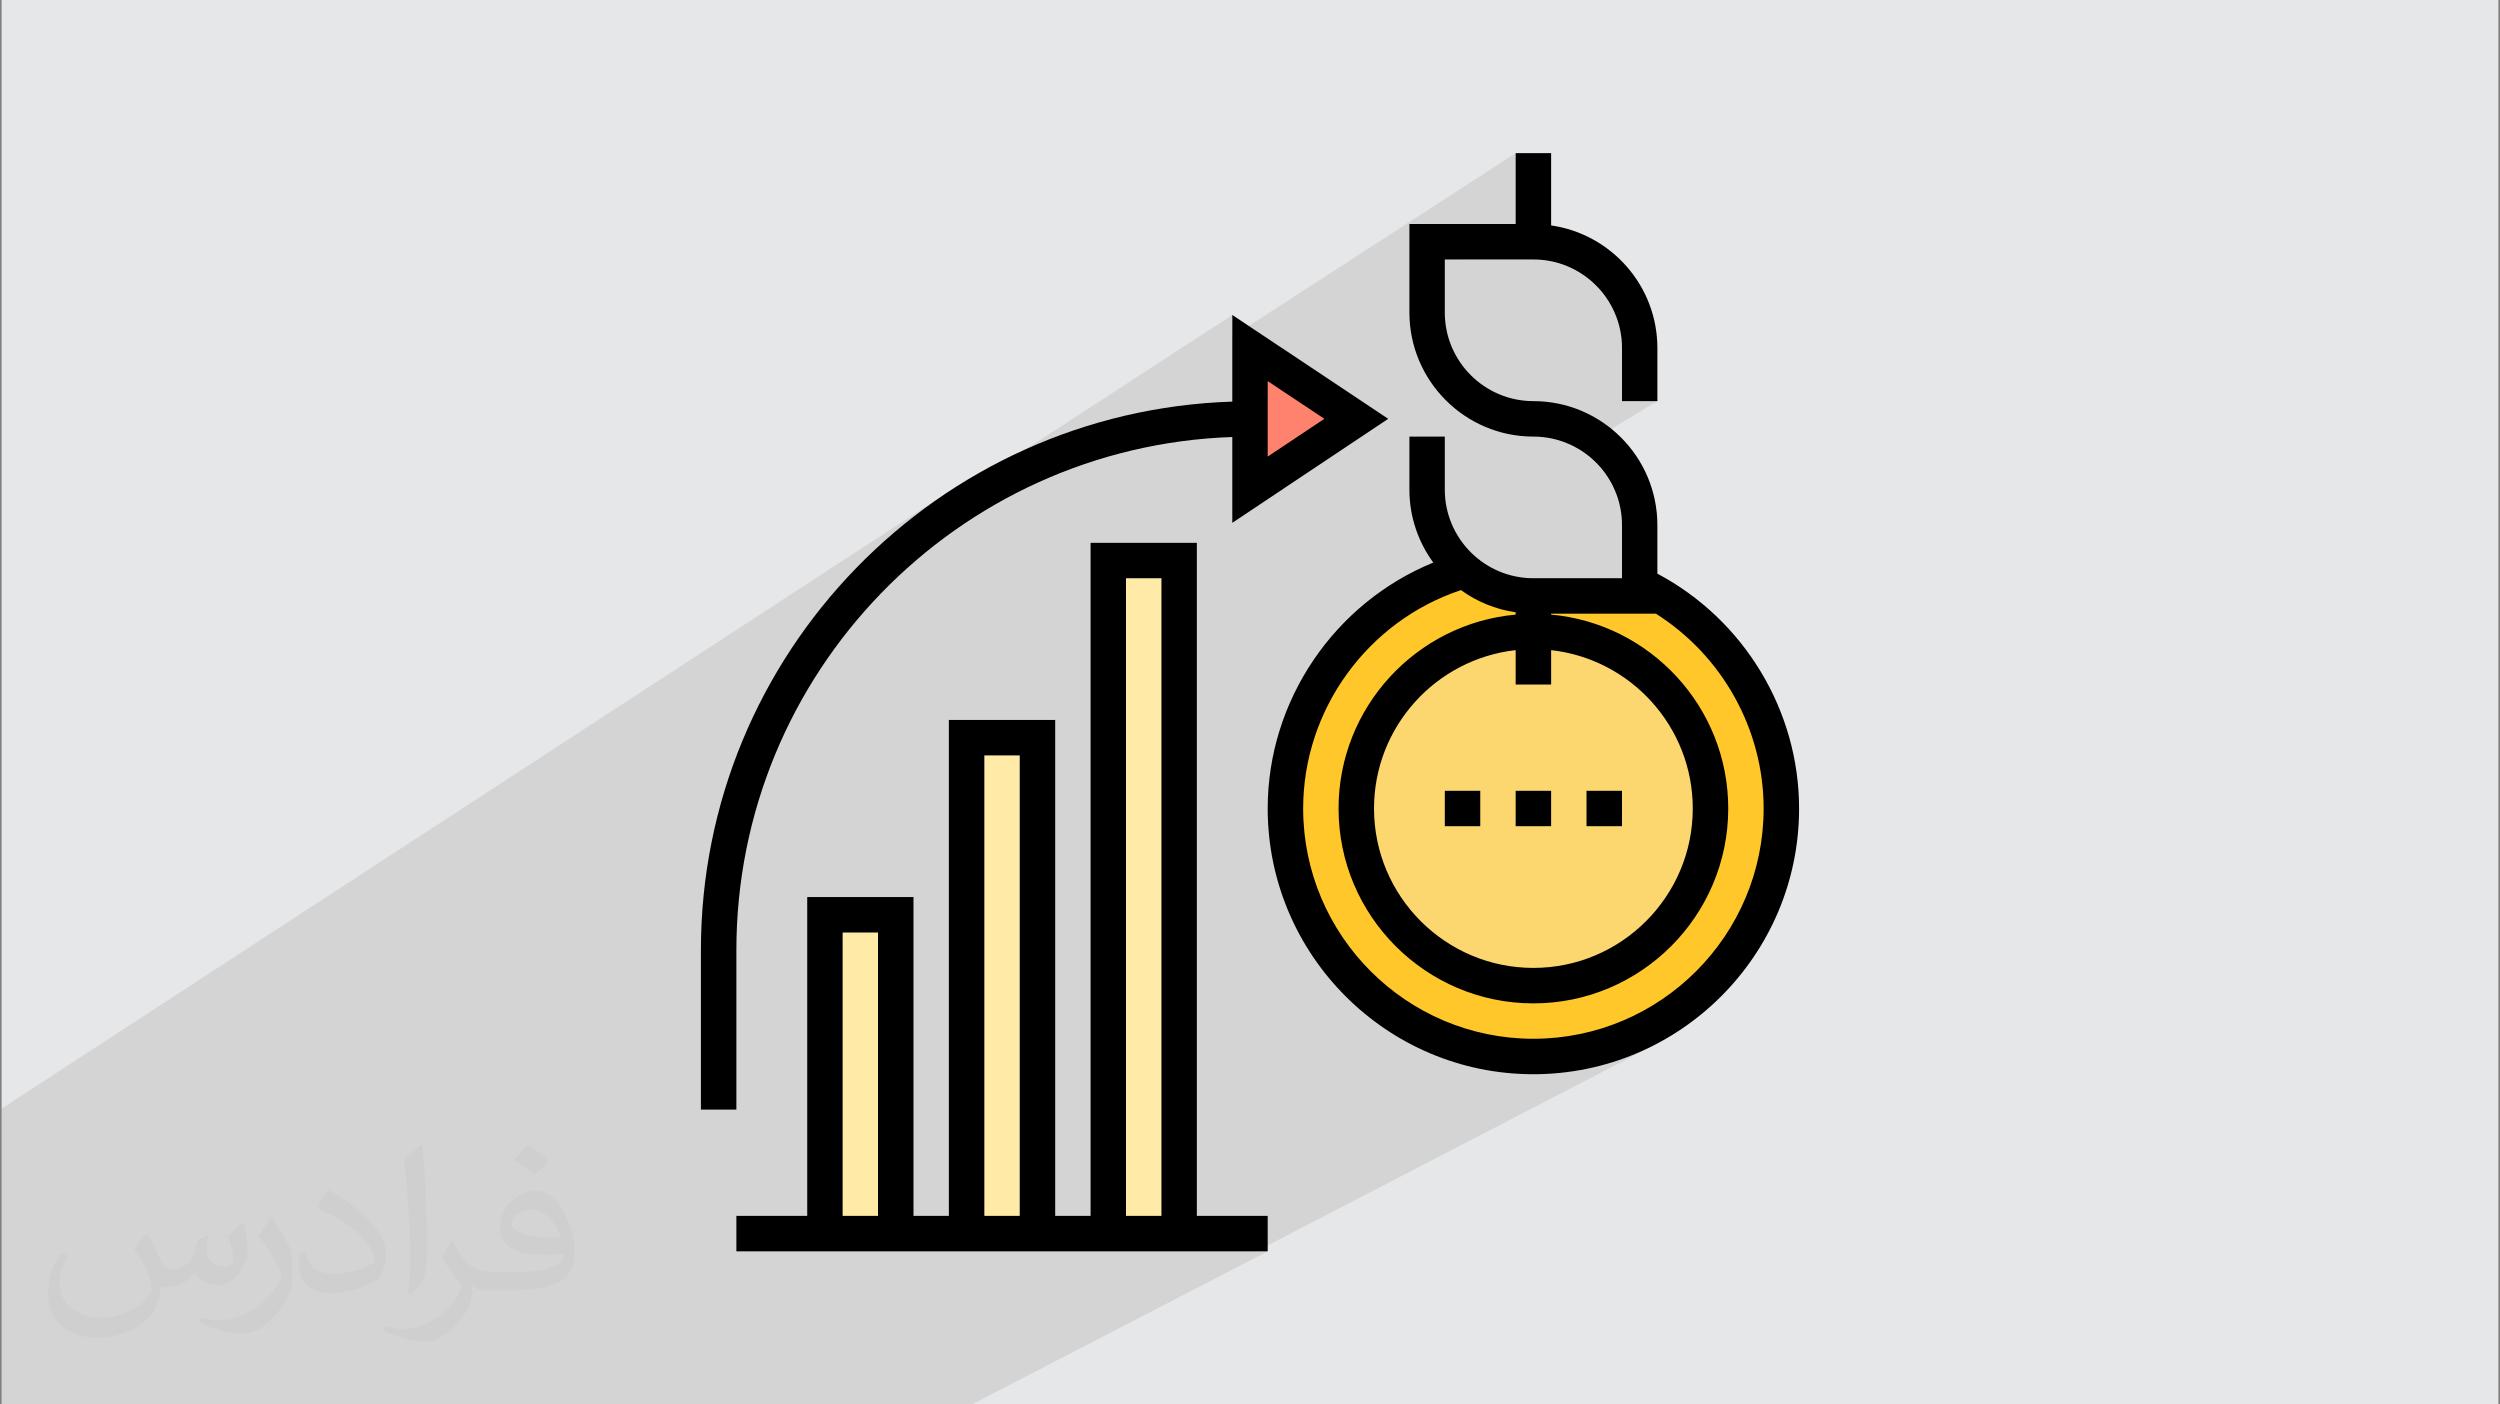 <?xml version="1.0" encoding="UTF-8"?>
<!DOCTYPE svg PUBLIC "-//W3C//DTD SVG 1.1//EN" "http://www.w3.org/Graphics/SVG/1.1/DTD/svg11.dtd">
<!-- Creator: CorelDRAW 2017 -->
<svg xmlns="http://www.w3.org/2000/svg" xml:space="preserve" width="356px" height="200px" version="1.1" style="shape-rendering:geometricPrecision; text-rendering:geometricPrecision; image-rendering:optimizeQuality; fill-rule:evenodd; clip-rule:evenodd"
viewBox="0 0 356000 200000"
 xmlns:xlink="http://www.w3.org/1999/xlink"
 enable-background="new 0 0 64 64">
 <rect x="0" y="0" width="356000" height="200000" fill="#808080" stroke="none"/>
 <defs>
  <style type="text/css">
   <![CDATA[
    .fil7 {fill:black}
    .fil0 {fill:#E6E7E8}
    .fil6 {fill:#FCD770}
    .fil4 {fill:#FF826E}
    .fil5 {fill:#FFC729}
    .fil3 {fill:#FFEAA7}
    .fil2 {fill:#373435;fill-opacity:0.031}
    .fil1 {fill:#373435;fill-opacity:0.102}
   ]]>
  </style>
 </defs>
 <g id="Layer_x0020_1">
  <polygon class="fil0" points="230,0 355770,0 355770,200000 230,200000 "/>
  <polygon class="fil1" points="215830,21810 175480,47930 175480,44850 125960,77050 127280,75870 130140,73540 133100,71350 136170,69300 230,157860 230,158820 230,161610 230,163030 230,164070 230,168300 230,169050 230,169290 230,171680 230,171820 230,172410 230,173220 230,175160 230,178160 230,178630 230,180750 230,182080 230,183350 230,185940 230,186100 230,189450 230,190990 230,192220 230,192940 230,195740 230,197160 230,200000 1430,200000 3300,200000 3990,200000 7240,200000 7360,200000 11350,200000 14930,200000 18420,200000 19480,200000 23560,200000 23740,200000 27690,200000 27740,200000 27770,200000 27870,200000 28860,200000 30880,200000 32150,200000 32430,200000 33900,200000 34450,200000 35050,200000 36060,200000 37900,200000 38220,200000 42110,200000 51710,200000 57230,200000 59370,200000 60330,200000 63710,200000 65810,200000 66810,200000 68060,200000 68940,200000 71600,200000 72400,200000 73540,200000 76400,200000 76750,200000 81090,200000 83170,200000 85800,200000 85980,200000 90130,200000 90770,200000 92790,200000 95560,200000 102420,200000 105150,200000 107640,200000 109940,200000 112050,200000 112430,200000 114740,200000 117220,200000 119630,200000 121680,200000 123990,200000 126930,200000 128390,200000 131870,200000 136810,200000 138370,200000 180520,178190 178890,178190 236370,148390 234740,149230 233070,149990 231350,150670 229590,151260 227800,151770 225970,152200 224110,152530 222640,152720 235180,146180 232100,147670 228850,148850 225470,149720 221960,150260 221930,150260 233970,143960 231100,145340 228090,146440 224950,147250 221700,147750 218350,147920 215920,147800 231570,139520 233850,138130 235990,136530 237960,134740 239750,132770 241350,130630 242740,128350 243910,125920 244850,123370 245530,120720 245950,117970 246100,115130 245970,112460 245590,109850 244980,107330 244140,104900 243090,102580 241840,100380 240400,98310 238780,96390 237000,94610 235060,93010 232980,91580 230770,90340 228450,89300 226790,88740 233490,84870 233490,83230 224890,88210 223490,87880 221850,87650 230970,82340 230970,74780 230710,72240 229970,69870 228810,67730 227270,65860 225400,64320 224700,63940 236010,57120 230970,57120 230970,49560 230710,47020 229970,44650 228810,42510 227270,40640 225400,39100 223260,37940 220890,37200 218350,36950 207920,36950 215830,31900 "/>
  <path class="fil2" d="M21060 175800c670,1060 1150,2020 1540,3080 290,670 480,1820 2010,1820 480,0 1060,-100 1640,-480 670,-290 1150,-860 1340,-1630l580 -2020 1440 -670 90 100c-190,760 -290,1530 -290,2010 0,1730 1450,2310 2600,2310 670,0 1250,-390 1250,-960 0,-770 -390,-2210 -770,-3360 670,-680 1340,-1350 2110,-1920l100 90c380,1440 570,2880 570,3840 0,960 -380,1920 -770,2600 -670,1340 -1920,2400 -3450,2400 -1150,0 -2400,-580 -3270,-1640l-90 0c-870,1060 -2120,1920 -4130,1920l-670 0c-100,1350 -390,2310 -870,3170 -1250,2400 -4800,4030 -8160,4030 -4700,0 -7010,-2680 -7010,-6330 0,-2210 770,-4320 1830,-5760l960 380c-680,1350 -1160,2590 -1160,3840 0,3360 2790,5000 5960,5000 2970,0 6520,-1830 7200,-4040 -290,-2400 -1150,-3450 -2500,-5660 380,-670 960,-1440 1630,-2210l100 0 0 0 0 0 190 100 0 0 0 0 0 -10zm54160 -12770c960,580 1920,1350 2880,2210 -580,770 -1160,1440 -2020,2020 -960,-770 -1920,-1440 -2880,-2110 670,-770 1340,-1440 1920,-2120l0 0 0 0 100 0 0 0 0 0 0 0zm470 9220c-1630,0 -2880,1060 -2880,1830 0,1630 3170,2200 7010,2200 -480,-1920 -2110,-4030 -4130,-4030zm-3550 8930c2120,0 3940,-90 5280,-380 1540,-390 2880,-1160 2880,-1730 0,-190 0,-290 -90,-480 -870,100 -1830,100 -2790,100 -2780,0 -4990,-680 -5850,-2210 -200,-480 -390,-960 -390,-1540 0,-1540 680,-3070 1830,-4030 960,-870 2010,-1350 3170,-1350 1910,0 3550,1540 4600,4040 580,1340 1060,2880 1060,4890 0,1350 -380,2400 -1150,3270 -1540,1440 -4320,2010 -8640,2010l-1920 0 0 0 -480 0c-1060,0 -1830,-190 -2400,-670l-100 0c0,290 100,480 100,670 0,960 -290,2210 -960,3170 -1920,2880 -4040,4130 -5770,4130 -1820,0 -4030,-670 -6040,-1630l380 -670c670,280 1540,480 2790,480 3260,0 7480,-3170 8060,-6150 -100,-290 -380,-570 -670,-960 -960,-1150 -1540,-2110 -2110,-3070 480,-960 960,-1730 1340,-2400l190 0c1350,2780 2690,4420 5470,4420l490 0 0 0 2010 0 0 0 0 0 -290 90 0 0 0 0 0 0zm-14020 2980c200,-1350 290,-2790 290,-4130l0 -2020c0,-3740 -480,-9220 -860,-12770 670,-770 1630,-1630 2400,-2210l190 100c480,4510 670,9700 670,14500 0,1250 -90,2490 -190,3360 -100,1150 -770,2010 -2110,3360l-290 -100 0 0 0 0 -100 -90 0 0 0 0 0 0zm-14490 -5960c90,1730 960,3170 3930,3170 1920,0 3460,-480 5280,-1340 290,-100 480,-290 480,-480 0,-1150 -860,-2590 -2300,-3940 -1340,-1250 -3270,-2400 -4900,-3070 -570,-290 -770,-480 -770,-770 0,-480 680,-1530 1250,-2300l190 0c1920,1050 4130,2590 5760,4220 1450,1540 2410,3170 2410,4900 0,1250 -390,2500 -1060,3650 -2110,1050 -4420,1920 -6720,1920 -2790,0 -4610,-1350 -4610,-4320 0,-290 0,-870 100,-1540l960 0 0 0 0 0 0 -100 0 0 0 0 0 0zm-5000 -4990l1730 2790c670,1050 1250,2110 1250,3930l0 2310c0,1820 -1150,3740 -3070,5760 -1440,1340 -2790,1920 -4040,1920 -1820,0 -3840,-580 -6240,-1630l290 -680c770,200 1630,390 2690,390 3460,0 6910,-2500 8550,-5570 190,-380 280,-670 280,-870 0,-380 -190,-760 -380,-1050 -860,-1630 -1820,-3170 -2880,-4510 570,-870 1150,-1730 1730,-2600l90 0 0 -190 0 0 0 0 0 0z"/>
  <g id="_2135016533120">
   <polygon class="fil3" points="157820,79820 167910,79820 167910,175660 157820,175660 "/>
   <polygon class="fil3" points="137650,105040 147730,105040 147730,175660 137650,175660 "/>
   <polygon class="fil3" points="117470,130270 127560,130270 127560,175660 117470,175660 "/>
   <polygon class="fil4" points="193130,59640 178000,69730 178000,59640 178000,49560 "/>
   <path class="fil5" d="M218350 84870l15140 0 0 -1640c11930,5650 20170,17830 20170,31900 0,19500 -15810,35310 -35310,35310 -19490,0 -35310,-15810 -35310,-35310 0,-16090 10750,-29660 25450,-33920 2650,2290 6080,3660 9860,3660l0 0z"/>
   <circle class="fil6" cx="218350" cy="115130" r="25220"/>
   <path class="fil7" d="M236010 81690l0 -6910c0,-9740 -7920,-17660 -17660,-17660 -6950,0 -12610,-5650 -12610,-12610l0 -7560 12610 0c6960,0 12620,5650 12620,12610l0 7560 5040 0 0 -7560c0,-8880 -6590,-16230 -15130,-17460l0 -10290 -5050 0 0 10090 -15130 0 0 12610c0,9730 7920,17660 17650,17660 6960,0 12620,5650 12620,12610l0 7560 -12620 0c-6950,0 -12610,-5650 -12610,-12610l0 -7560 -5040 0 0 7560c0,3880 1270,7460 3400,10380 -14050,5740 -23580,19610 -23580,35020 0,20860 16970,37840 37830,37840 20870,0 37840,-16980 37840,-37840 0,-13980 -7880,-26920 -20180,-33440l0 0zm-15130 10890c11330,1260 20170,10890 20170,22550 0,12520 -10180,22700 -22700,22700 -12510,0 -22690,-10180 -22690,-22700 0,-11660 8840,-21290 20170,-22550l0 4900 5050 0 0 -4900zm-2530 55340c-18070,0 -32780,-14710 -32780,-32790 0,-14090 9180,-26690 22470,-31100 2260,1640 4910,2740 7790,3160l0 330c-14120,1280 -25220,13170 -25220,27610 0,15300 12450,27750 27740,27750 15300,0 27750,-12450 27750,-27750 0,-14440 -11100,-26330 -25220,-27610l0 -130 14920 0c9420,5950 15340,16450 15340,27740 0,18080 -14710,32790 -32790,32790l0 0z"/>
   <polygon class="fil7" points="215830,112610 220880,112610 220880,117650 215830,117650 "/>
   <polygon class="fil7" points="225920,112610 230970,112610 230970,117650 225920,117650 "/>
   <polygon class="fil7" points="205740,112610 210790,112610 210790,117650 205740,117650 "/>
   <path class="fil7" d="M170430 77300l-15130 0 0 95840 -5040 0 0 -70620 -15140 0 0 70620 -5040 0 0 -45400 -15130 0 0 45400 -10090 0 0 5050 75660 0 0 -5050 -10090 0 0 -95840zm-10090 5040l5050 0 0 90800 -5050 0 0 -90800zm-20170 25230l5040 0 0 65570 -5040 0 0 -65570zm-20180 25220l5040 0 0 40350 -5040 0 0 -40350z"/>
   <path class="fil7" d="M104860 135310c0,-39480 31450,-71740 70620,-73080l0 12220 22200 -14810 -22200 -14790 0 12340c-41950,1340 -75670,35850 -75670,78120l0 22700 5050 0 0 -22700zm75660 -81040l8070 5370 -8070 5380 0 -10750z"/>
  </g>
 </g>
</svg>
